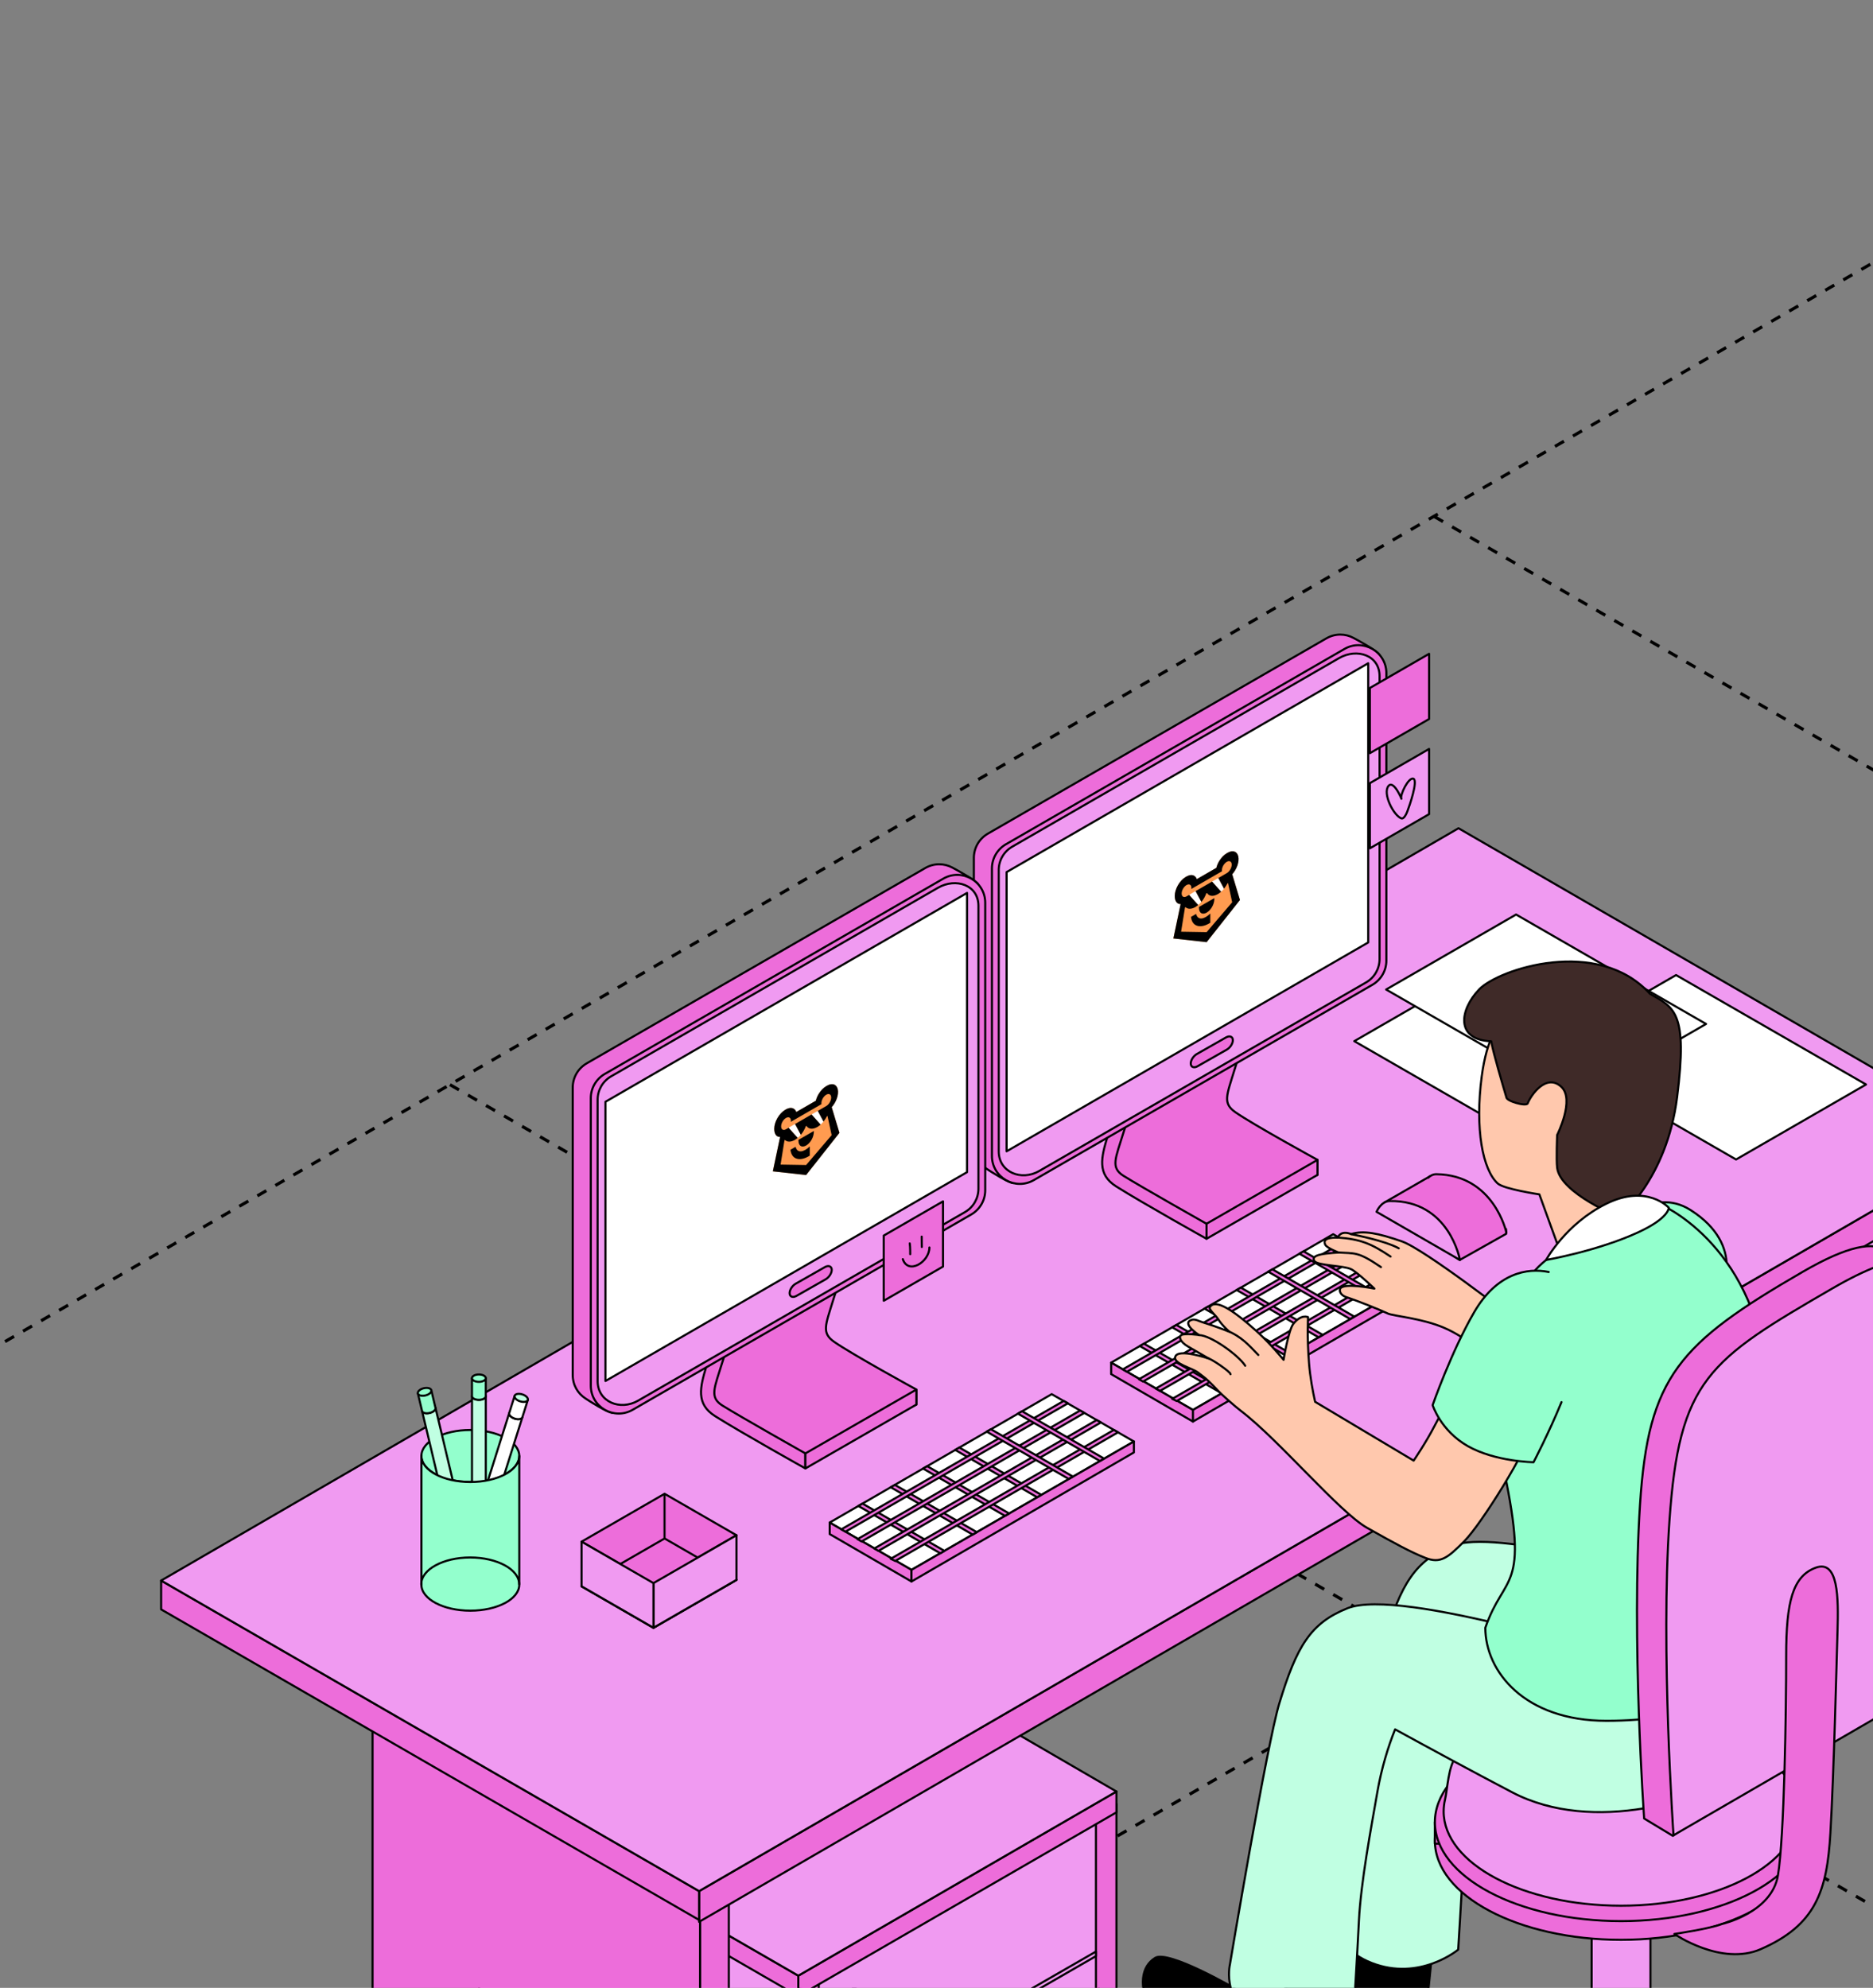 <?xml version="1.0" encoding="UTF-8"?> <svg xmlns="http://www.w3.org/2000/svg" width="360" height="382" viewBox="0 0 360 382" fill="none"><rect x="0" y="0" width="360" height="382" fill="#808080" stroke="none"/><g clip-path="url(#clip0_12_47597)"><path d="M-102.66 317.647L465.003 645.638" stroke="black" stroke-width="0.6" stroke-linejoin="round" stroke-dasharray="2 2"></path><path d="M86.486 208.442L653.797 535.836" stroke="black" stroke-width="0.6" stroke-linejoin="round" stroke-dasharray="2 2"></path><path d="M275.629 99.239L843.379 426.826" stroke="black" stroke-width="0.6" stroke-linejoin="round" stroke-dasharray="2 2"></path><path d="M275.423 535.839L843.065 208.42" stroke="black" stroke-width="0.6" stroke-linejoin="round" stroke-dasharray="2 2"></path><path d="M86.631 426.829L653.896 99.201" stroke="black" stroke-width="0.6" stroke-linejoin="round" stroke-dasharray="2 2"></path><path d="M-102.953 317.819L464.75 -10" stroke="black" stroke-width="0.6" stroke-linejoin="round" stroke-dasharray="2 2"></path><path d="M211.184 346.24V423.548L157.369 454.574L153.441 370.468L211.184 346.24Z" fill="#F09AF1" stroke="black" stroke-width="0.4" stroke-miterlimit="10" stroke-linecap="round" stroke-linejoin="round"></path><path d="M153.44 456.842L92.09 421.389V346.24L153.44 381.635V456.842Z" fill="#F09AF1" stroke="black" stroke-width="0.4" stroke-miterlimit="10" stroke-linecap="round" stroke-linejoin="round"></path><path d="M153.441 456.842L157.369 454.575V379.668L153.441 381.932V456.842Z" fill="#ED6DDA" stroke="black" stroke-width="0.4" stroke-miterlimit="10" stroke-linecap="round" stroke-linejoin="round"></path><path d="M210.652 423.856L214.584 421.591V346.681L210.652 348.945V423.856Z" fill="#ED6DDA" stroke="black" stroke-width="0.4" stroke-miterlimit="10" stroke-linecap="round" stroke-linejoin="round"></path><path d="M153.438 383.603L214.583 348.279V344.275L153.438 379.668V383.603Z" fill="#ED6DDA" stroke="black" stroke-width="0.4" stroke-miterlimit="10" stroke-linecap="round" stroke-linejoin="round"></path><path d="M92.117 344.275L153.438 379.668V383.603L92.117 348.209V344.275Z" fill="#ED6DDA" stroke="black" stroke-width="0.4" stroke-miterlimit="10" stroke-linecap="round" stroke-linejoin="round"></path><path d="M153.441 308.754L214.583 344.274L153.438 379.667L92.117 344.274L153.441 308.754Z" fill="#F09AF1" stroke="black" stroke-width="0.4" stroke-miterlimit="10" stroke-linecap="round" stroke-linejoin="round"></path><path d="M210.652 375.023V375.901L157.369 406.638V405.684L210.652 375.023Z" fill="#F09AF1" stroke="black" stroke-width="0.4" stroke-miterlimit="10" stroke-linecap="round" stroke-linejoin="round"></path><path d="M134.553 471.964L140.086 468.772V350.572L134.553 353.764V471.964Z" fill="#ED6DDA" stroke="black" stroke-width="0.4" stroke-miterlimit="10" stroke-linecap="round" stroke-linejoin="round"></path><path d="M71.606 317.669L134.551 353.763V471.963L71.606 435.872V317.669Z" fill="#ED6DDA" stroke="black" stroke-width="0.4" stroke-miterlimit="10" stroke-linecap="round" stroke-linejoin="round"></path><path d="M314.688 186.634L377.633 222.728V331.873L314.688 295.783V186.634Z" fill="#F09AF1" stroke="black" stroke-width="0.4" stroke-miterlimit="10" stroke-linecap="round" stroke-linejoin="round"></path><path d="M134.369 369.32L383.691 224.82V218.918L134.369 363.415V369.32Z" fill="#ED6DDA" stroke="black" stroke-width="0.4" stroke-miterlimit="10" stroke-linecap="round" stroke-linejoin="round"></path><path d="M134.369 363.415L30.969 303.734V309.276L134.369 368.957V363.415Z" fill="#ED6DDA" stroke="black" stroke-width="0.4" stroke-miterlimit="10" stroke-linecap="round" stroke-linejoin="round"></path><path d="M383.691 218.918L280.33 159.165L30.969 303.734L134.369 363.415L383.691 218.918Z" fill="#F09AF1" stroke="black" stroke-width="0.4" stroke-miterlimit="10" stroke-linecap="round" stroke-linejoin="round"></path><path d="M141.554 303.6L125.598 312.805L111.779 304.833L127.735 295.628L141.554 303.6Z" fill="#F09AF1" stroke="black" stroke-width="0.4" stroke-miterlimit="10" stroke-linecap="round" stroke-linejoin="round"></path><path d="M141.554 295.028L125.598 304.231L111.779 296.259L127.735 287.056L141.554 295.028Z" fill="#ED6DDA" stroke="black" stroke-width="0.4" stroke-miterlimit="10" stroke-linecap="round" stroke-linejoin="round"></path><path d="M141.554 303.617L125.598 312.819L111.779 304.849L127.735 295.646L141.554 303.617Z" fill="#ED6DDA" stroke="black" stroke-width="0.4" stroke-miterlimit="10" stroke-linecap="round" stroke-linejoin="round"></path><path d="M141.554 295.027V303.6L125.598 312.805V304.23L141.554 295.027Z" fill="#F09AF1" stroke="black" stroke-width="0.4" stroke-miterlimit="10" stroke-linecap="round" stroke-linejoin="round"></path><path d="M111.779 296.259L125.598 304.23V312.805L111.779 304.834V296.259Z" fill="#F09AF1" stroke="black" stroke-width="0.4" stroke-miterlimit="10" stroke-linecap="round" stroke-linejoin="round"></path><path d="M296.815 221.108L321.793 206.697L285.282 185.668L260.301 200.079L296.815 221.108Z" fill="white" stroke="black" stroke-width="0.4" stroke-miterlimit="10" stroke-linecap="round" stroke-linejoin="round"></path><path d="M333.678 222.817L358.66 208.406L322.146 187.377L297.164 201.788L333.678 222.817Z" fill="white" stroke="black" stroke-width="0.4" stroke-miterlimit="10" stroke-linecap="round" stroke-linejoin="round"></path><path d="M302.932 211.184L327.913 196.774L291.399 175.744L266.418 190.155L302.932 211.184Z" fill="white" stroke="black" stroke-width="0.4" stroke-miterlimit="10" stroke-linecap="round" stroke-linejoin="round"></path><path d="M253.234 222.892C253.234 222.892 240.826 216.1 237.436 213.726C234.986 212.01 235.751 210.541 237.255 205.655C238.758 200.771 242.041 191.823 242.041 191.823L239.016 191.337C239.016 191.337 219.996 203.599 218.741 207.726C217.485 211.855 209.626 222.942 213.391 225.313C216.435 227.229 227.902 234.408 231.813 236.695C233.107 237.451 242.201 230.489 242.201 230.489L253.234 225.777V222.892Z" fill="#ED6DDA" stroke="black" stroke-width="0.4" stroke-miterlimit="10" stroke-linecap="round" stroke-linejoin="round"></path><path d="M231.898 235.168C231.898 235.168 219.246 228.028 215.936 225.952C213.402 224.361 214.416 222.592 215.919 217.703C217.423 212.819 220.706 203.871 220.706 203.871L217.68 203.385C217.68 203.385 214.158 214.172 212.903 218.302C211.648 222.43 210.793 225.638 214.562 228.012C219.682 231.237 231.895 238.052 231.895 238.052V235.168H231.898Z" fill="#ED6DDA" stroke="black" stroke-width="0.4" stroke-miterlimit="10" stroke-linecap="round" stroke-linejoin="round"></path><path d="M253.233 222.892L231.898 235.168V238.056L253.233 225.777V222.892Z" fill="#ED6DDA" stroke="black" stroke-width="0.4" stroke-miterlimit="10" stroke-linecap="round" stroke-linejoin="round"></path><path d="M187.18 164.859V220.107C187.18 222.05 188.171 223.65 189.592 224.584C190.39 225.109 193.786 227.298 194.757 227.346C195.732 227.394 194.284 225.299 195.234 224.751L260.304 187.218C261.965 186.261 262.99 184.488 262.99 182.574V127.323C262.99 126.202 265.648 126.589 265.097 125.758C264.595 125.003 260.922 123 260.135 122.582C258.595 121.766 256.661 121.681 254.935 122.675L189.866 160.208C188.2 161.172 187.18 162.941 187.18 164.859Z" fill="#ED6DDA" stroke="black" stroke-width="0.4" stroke-miterlimit="10" stroke-linecap="round" stroke-linejoin="round"></path><path d="M233.729 206.581L263.777 189.249C265.439 188.291 266.463 186.519 266.463 184.604V129.357C266.463 125.227 261.989 122.646 258.408 124.712L193.338 162.245C191.68 163.202 190.656 164.975 190.656 166.889V222.137C190.656 226.266 195.129 228.848 198.707 226.781L233.729 206.581Z" fill="#ED6DDA" stroke="black" stroke-width="0.4" stroke-miterlimit="10" stroke-linecap="round" stroke-linejoin="round"></path><path d="M191.961 167.196V221.259C191.961 225.246 196.282 227.023 199.737 225.029L262.571 188.787C264.176 187.862 265.16 186.152 265.16 184.301V129.931C265.16 125.943 260.843 124.471 257.384 126.465L194.554 162.707C192.948 163.635 191.961 165.344 191.961 167.196Z" fill="#F09AF1" stroke="black" stroke-width="0.4" stroke-miterlimit="10" stroke-linecap="round" stroke-linejoin="round"></path><path d="M235.79 201.709L230.177 204.901C229.497 205.287 228.909 205.076 228.869 204.432C228.829 203.785 229.355 202.94 230.035 202.554L235.648 199.362C236.328 198.976 236.92 199.187 236.959 199.831C236.996 200.478 236.471 201.323 235.79 201.709Z" fill="#ED6DDA" stroke="black" stroke-width="0.4" stroke-miterlimit="10" stroke-linecap="round" stroke-linejoin="round"></path><path d="M262.977 127.455V181.111L193.477 221.245V167.588L262.977 127.455Z" fill="white" stroke="black" stroke-width="0.4" stroke-miterlimit="10" stroke-linecap="round" stroke-linejoin="round"></path><path d="M226.921 173.732L225.526 180.342L231.921 181.055L238.328 172.949L236.84 168.009C237.276 167.524 237.629 166.922 237.842 166.301C238.055 165.681 238.114 165.081 238.011 164.599C237.907 164.118 237.646 163.784 237.271 163.653C236.896 163.522 236.43 163.601 235.949 163.879L235.759 163.989C235.259 164.283 234.777 164.771 234.399 165.365C234.112 165.808 233.899 166.297 233.788 166.774L230.031 168.941C229.812 168.302 229.217 168.004 228.515 168.233C228.377 168.275 228.237 168.334 228.095 168.409L227.904 168.52C227.344 168.843 226.807 169.409 226.411 170.094C226.016 170.779 225.793 171.527 225.793 172.173C225.793 173.152 226.2 173.761 226.921 173.732Z" fill="#FF9B50"></path><path d="M234.168 168.731L232.968 169.413L234.712 171.361C234.903 171.182 235.088 170.988 235.266 170.779L234.168 168.731Z" fill="white"></path><path d="M229.792 171.243L228.55 171.969L230.302 173.916C230.51 173.737 230.712 173.539 230.906 173.323L229.792 171.243Z" fill="white"></path><path d="M232.625 175.553L232.625 177.324C231.79 177.863 230.937 178.095 230.27 177.948C229.494 177.787 229.027 177.182 228.91 176.201L229.901 175.629C230.222 176.916 231.443 176.701 232.625 175.553Z" fill="black"></path><path d="M232.003 175.329C231.977 175.343 231.952 175.36 231.928 175.374C231.904 175.388 231.878 175.403 231.851 175.416C231.175 175.767 230.446 175.591 230.446 174.375L230.446 174.292L233.41 172.583L233.41 172.666C233.41 173.881 232.683 174.897 232.006 175.327L232.003 175.329Z" fill="black"></path><path d="M234.711 171.362C234.547 171.506 234.379 171.633 234.21 171.74L234.205 171.743C234.163 171.77 234.122 171.794 234.083 171.817C234.043 171.84 234.002 171.863 233.962 171.883L233.958 171.885C233.104 172.329 232.375 172.216 231.984 171.604L231.86 171.676C231.66 172.226 231.359 172.761 230.991 173.222L230.909 173.324L229.795 171.244L232.967 169.414L234.711 171.362Z" fill="black"></path><path d="M226.921 173.732C226.2 173.761 225.793 173.152 225.793 172.173C225.793 171.527 226.016 170.779 226.412 170.094C226.808 169.409 227.345 168.842 227.905 168.519L228.095 168.409C228.237 168.334 228.378 168.275 228.516 168.232C229.219 168.003 229.813 168.302 230.032 168.94L233.789 166.773C233.901 166.296 234.113 165.807 234.4 165.365C234.778 164.77 235.259 164.283 235.759 163.989L235.949 163.879C236.43 163.601 236.897 163.52 237.272 163.651C237.648 163.782 237.909 164.116 238.013 164.598C238.116 165.08 238.057 165.681 237.844 166.302C237.63 166.922 237.276 167.525 236.84 168.01L238.328 172.949L231.922 181.055L225.526 180.342L226.921 173.732ZM231.92 179.13L236.831 173.386L236.029 169.693L235.928 169.751C235.763 170.082 235.563 170.398 235.338 170.684L235.264 170.779L234.167 168.731L235.798 167.79C236.048 167.646 236.288 167.393 236.465 167.087C236.642 166.78 236.742 166.446 236.742 166.157C236.742 165.869 236.642 165.649 236.465 165.547C236.288 165.445 236.048 165.469 235.798 165.613C235.78 165.624 235.761 165.636 235.744 165.647C235.577 165.752 235.414 165.907 235.274 166.095C235.134 166.283 235.023 166.497 234.952 166.714C234.89 166.896 234.858 167.075 234.859 167.238C234.858 167.286 234.861 167.332 234.867 167.376L234.867 167.435L228.977 170.833C228.989 170.759 228.995 170.688 228.994 170.62C228.994 170.377 228.922 170.182 228.791 170.067C228.659 169.952 228.475 169.923 228.27 169.987C228.132 170.028 227.989 170.109 227.85 170.224C227.712 170.339 227.582 170.485 227.472 170.65C227.361 170.816 227.271 170.997 227.21 171.179C227.149 171.362 227.118 171.542 227.119 171.704C227.119 171.993 227.217 172.213 227.393 172.317C227.568 172.42 227.807 172.399 228.057 172.257L228.554 171.97L230.306 173.917C230.168 174.032 230.029 174.135 229.888 174.224L229.884 174.226C229.842 174.253 229.801 174.277 229.763 174.299C229.724 174.322 229.683 174.345 229.638 174.368C228.92 174.741 228.277 174.72 227.863 174.325L227.763 174.383L227.013 179.048L231.92 179.13Z" fill="black"></path><path d="M176.132 267.029C176.132 267.029 163.725 260.236 160.335 257.862C157.883 256.146 158.65 254.678 160.153 249.792C161.656 244.907 164.94 235.959 164.94 235.959L161.914 235.474C161.914 235.474 142.894 247.736 141.639 251.862C140.384 255.991 132.524 267.079 136.29 269.449C139.333 271.365 150.8 278.545 154.711 280.832C156.005 281.588 165.099 274.626 165.099 274.626L176.132 269.914V267.029Z" fill="#ED6DDA" stroke="black" stroke-width="0.4" stroke-miterlimit="10" stroke-linecap="round" stroke-linejoin="round"></path><path d="M154.799 279.304C154.799 279.304 142.147 272.165 138.836 270.089C136.303 268.498 137.317 266.729 138.82 261.84C140.323 256.955 143.607 248.007 143.607 248.007L140.58 247.522C140.58 247.522 137.059 258.308 135.804 262.438C134.549 266.567 133.692 269.775 137.462 272.149C142.582 275.374 154.796 282.189 154.796 282.189V279.304H154.799Z" fill="#ED6DDA" stroke="black" stroke-width="0.4" stroke-miterlimit="10" stroke-linecap="round" stroke-linejoin="round"></path><path d="M176.133 267.028L154.799 279.304V282.192L176.133 269.913V267.028Z" fill="#ED6DDA" stroke="black" stroke-width="0.4" stroke-miterlimit="10" stroke-linecap="round" stroke-linejoin="round"></path><path d="M110.082 208.995V264.243C110.082 266.186 111.072 267.786 112.494 268.721C113.292 269.246 116.687 271.434 117.659 271.482C118.634 271.531 117.186 269.436 118.136 268.887L183.206 231.354C184.868 230.397 185.892 228.625 185.892 226.71V171.459C185.892 170.338 188.551 170.725 187.999 169.894C187.498 169.139 183.824 167.136 183.037 166.719C181.497 165.902 179.564 165.817 177.838 166.812L112.768 204.345C111.103 205.308 110.082 207.077 110.082 208.995Z" fill="#ED6DDA" stroke="black" stroke-width="0.4" stroke-miterlimit="10" stroke-linecap="round" stroke-linejoin="round"></path><path d="M113.557 211.026V266.274C113.557 270.403 118.03 272.984 121.607 270.918L186.678 233.385C188.339 232.427 189.363 230.655 189.363 228.741V173.493C189.363 169.364 184.89 166.783 181.31 168.849L116.239 206.382C114.581 207.339 113.557 209.112 113.557 211.026Z" fill="#ED6DDA" stroke="black" stroke-width="0.4" stroke-miterlimit="10" stroke-linecap="round" stroke-linejoin="round"></path><path d="M114.863 211.333V265.396C114.863 269.383 119.184 271.159 122.64 269.165L185.473 232.922C187.079 231.999 188.063 230.289 188.063 228.437V174.067C188.063 170.08 183.745 168.608 180.287 170.601L117.457 206.843C115.851 207.771 114.863 209.481 114.863 211.333Z" fill="#F09AF1" stroke="black" stroke-width="0.4" stroke-miterlimit="10" stroke-linecap="round" stroke-linejoin="round"></path><path d="M158.691 245.845L153.078 249.037C152.397 249.423 151.809 249.212 151.77 248.568C151.73 247.922 152.255 247.076 152.935 246.69L158.548 243.499C159.229 243.112 159.82 243.323 159.86 243.967C159.896 244.614 159.371 245.459 158.691 245.845Z" fill="#ED6DDA" stroke="black" stroke-width="0.4" stroke-miterlimit="10" stroke-linecap="round" stroke-linejoin="round"></path><path d="M185.874 171.591V225.249L116.375 265.382V211.725L185.874 171.591Z" fill="white" stroke="black" stroke-width="0.4" stroke-miterlimit="10" stroke-linecap="round" stroke-linejoin="round"></path><path d="M149.938 218.484L148.543 225.094L154.938 225.808L161.346 217.701L159.858 212.762C160.293 212.276 160.647 211.674 160.86 211.054C161.073 210.434 161.132 209.833 161.028 209.351C160.924 208.87 160.663 208.536 160.289 208.405C159.914 208.274 159.448 208.353 158.967 208.631L158.776 208.741C158.277 209.035 157.795 209.523 157.416 210.117C157.129 210.56 156.917 211.049 156.805 211.526L153.049 213.693C152.829 213.054 152.235 212.756 151.532 212.985C151.395 213.028 151.254 213.087 151.113 213.162L150.922 213.272C150.362 213.595 149.825 214.161 149.429 214.846C149.033 215.532 148.811 216.279 148.811 216.926C148.811 217.904 149.217 218.513 149.938 218.484Z" fill="#FF9B50"></path><path d="M157.184 213.483L155.984 214.165L157.727 216.113C157.918 215.934 158.104 215.74 158.281 215.531L157.184 213.483Z" fill="white"></path><path d="M152.81 215.995L151.568 216.721L153.319 218.668C153.527 218.49 153.73 218.291 153.924 218.075L152.81 215.995Z" fill="white"></path><path d="M155.641 220.305L155.641 222.076C154.805 222.615 153.953 222.847 153.286 222.7C152.51 222.539 152.043 221.934 151.926 220.953L152.917 220.381C153.238 221.669 154.458 221.453 155.641 220.305Z" fill="black"></path><path d="M155.021 220.081C154.995 220.095 154.97 220.112 154.946 220.126C154.921 220.14 154.896 220.155 154.869 220.168C154.192 220.519 153.464 220.343 153.464 219.127L153.464 219.044L156.428 217.334L156.428 217.418C156.428 218.633 155.7 219.649 155.024 220.079L155.021 220.081Z" fill="black"></path><path d="M157.729 216.115C157.564 216.259 157.396 216.385 157.227 216.493L157.222 216.495C157.181 216.522 157.14 216.547 157.1 216.569C157.061 216.592 157.02 216.616 156.979 216.636L156.976 216.638C156.122 217.082 155.392 216.969 155.002 216.356L154.878 216.428C154.678 216.978 154.377 217.513 154.008 217.974L153.926 218.076L152.813 215.996L155.985 214.166L157.729 216.115Z" fill="black"></path><path d="M149.938 218.484C149.217 218.513 148.811 217.904 148.811 216.925C148.811 216.279 149.033 215.531 149.429 214.846C149.825 214.161 150.362 213.595 150.922 213.272L151.113 213.161C151.255 213.086 151.396 213.027 151.534 212.985C152.236 212.755 152.83 213.054 153.05 213.692L156.806 211.525C156.918 211.048 157.13 210.559 157.418 210.117C157.796 209.522 158.277 209.035 158.776 208.741L158.967 208.631C159.448 208.353 159.915 208.273 160.29 208.403C160.665 208.534 160.926 208.868 161.03 209.35C161.134 209.832 161.074 210.433 160.861 211.054C160.648 211.674 160.294 212.277 159.858 212.763L161.346 217.701L154.939 225.807L148.544 225.094L149.938 218.484ZM154.938 223.882L159.849 218.138L159.047 214.445L158.946 214.504C158.78 214.834 158.581 215.15 158.356 215.436L158.282 215.531L157.184 213.484L158.816 212.543C159.066 212.398 159.306 212.145 159.483 211.839C159.66 211.533 159.759 211.198 159.759 210.91C159.759 210.621 159.66 210.401 159.483 210.299C159.306 210.197 159.066 210.221 158.816 210.365C158.797 210.376 158.779 210.388 158.762 210.4C158.594 210.504 158.431 210.659 158.292 210.847C158.152 211.035 158.04 211.249 157.969 211.466C157.908 211.648 157.876 211.827 157.876 211.99C157.876 212.038 157.879 212.084 157.885 212.128L157.885 212.187L151.995 215.585C152.006 215.512 152.012 215.44 152.012 215.373C152.012 215.129 151.94 214.934 151.808 214.819C151.677 214.704 151.493 214.676 151.287 214.739C151.15 214.78 151.006 214.861 150.868 214.976C150.73 215.091 150.6 215.237 150.489 215.402C150.378 215.568 150.289 215.749 150.228 215.932C150.167 216.114 150.136 216.294 150.137 216.456C150.136 216.745 150.235 216.965 150.41 217.069C150.586 217.172 150.825 217.151 151.075 217.009L151.572 216.723L153.323 218.669C153.186 218.784 153.046 218.887 152.906 218.976L152.901 218.978C152.86 219.006 152.819 219.029 152.78 219.052C152.742 219.074 152.7 219.098 152.656 219.12C151.938 219.493 151.295 219.472 150.88 219.077L150.78 219.135L150.031 223.8L154.938 223.882Z" fill="black"></path><path d="M181.251 243.396L169.863 249.965V237.438L181.251 230.866V243.396Z" fill="#ED6DDA" stroke="black" stroke-width="0.4" stroke-miterlimit="10" stroke-linecap="round" stroke-linejoin="round"></path><path d="M274.68 138.172L263.293 144.74V132.214L274.68 125.642V138.172Z" fill="#ED6DDA" stroke="black" stroke-width="0.4" stroke-miterlimit="10" stroke-linecap="round" stroke-linejoin="round"></path><path d="M274.68 156.453L263.293 163.021V150.495L274.68 143.923V156.453Z" fill="#F09AF1" stroke="black" stroke-width="0.4" stroke-miterlimit="10" stroke-linecap="round" stroke-linejoin="round"></path><path d="M213.57 261.855L256.242 237.178L272.039 246.275L229.292 270.948L213.57 261.855Z" fill="white" stroke="black" stroke-width="0.4" stroke-miterlimit="10" stroke-linecap="round" stroke-linejoin="round"></path><path d="M229.292 273.184L213.57 264.067V261.856L229.292 270.949V273.184Z" fill="#ED6DDA" stroke="black" stroke-width="0.4" stroke-miterlimit="10" stroke-linecap="round" stroke-linejoin="round"></path><path d="M229.289 270.948V273.183L272.037 248.378V246.275L229.289 270.948Z" fill="#ED6DDA" stroke="black" stroke-width="0.4" stroke-miterlimit="10" stroke-linecap="round" stroke-linejoin="round"></path><path d="M234.823 267.757L235.625 267.298L219.884 258.212L219.074 258.667L234.823 267.757Z" fill="#ED6DDA" stroke="black" stroke-width="0.4" stroke-miterlimit="10" stroke-linecap="round" stroke-linejoin="round"></path><path d="M241.052 264.165L241.852 263.703L226.111 254.616L225.305 255.072L241.052 264.165Z" fill="#ED6DDA" stroke="black" stroke-width="0.4" stroke-miterlimit="10" stroke-linecap="round" stroke-linejoin="round"></path><path d="M247.263 260.57L248.063 260.108L232.321 251.021L231.516 251.477L247.263 260.57Z" fill="#ED6DDA" stroke="black" stroke-width="0.4" stroke-miterlimit="10" stroke-linecap="round" stroke-linejoin="round"></path><path d="M253.431 256.985L254.234 256.523L238.493 247.436L237.684 247.892L253.431 256.985Z" fill="#ED6DDA" stroke="black" stroke-width="0.4" stroke-miterlimit="10" stroke-linecap="round" stroke-linejoin="round"></path><path d="M216.608 263.61L215.809 263.151L258.547 238.478L259.356 238.934L216.608 263.61Z" fill="#ED6DDA" stroke="black" stroke-width="0.4" stroke-miterlimit="10" stroke-linecap="round" stroke-linejoin="round"></path><path d="M219.707 265.492L218.918 265.039L261.705 240.324L262.514 240.792L219.707 265.492Z" fill="#ED6DDA" stroke="black" stroke-width="0.4" stroke-miterlimit="10" stroke-linecap="round" stroke-linejoin="round"></path><path d="M222.952 267.294L222.148 266.835L264.883 242.156L265.699 242.618L222.952 267.294Z" fill="#ED6DDA" stroke="black" stroke-width="0.4" stroke-miterlimit="10" stroke-linecap="round" stroke-linejoin="round"></path><path d="M226.17 269.238L225.305 268.816L268.185 244.053L268.984 244.516L226.17 269.238Z" fill="#ED6DDA" stroke="black" stroke-width="0.4" stroke-miterlimit="10" stroke-linecap="round" stroke-linejoin="round"></path><path d="M259.498 253.468L260.301 253.005L244.559 243.918L243.75 244.378L259.498 253.468Z" fill="#ED6DDA" stroke="black" stroke-width="0.4" stroke-miterlimit="10" stroke-linecap="round" stroke-linejoin="round"></path><path d="M265.493 250.015L266.292 249.552L250.551 240.465L249.742 240.924L265.493 250.015Z" fill="#ED6DDA" stroke="black" stroke-width="0.4" stroke-miterlimit="10" stroke-linecap="round" stroke-linejoin="round"></path><path d="M159.471 292.588L202.143 267.912L217.94 277.009L175.192 301.682L159.471 292.588Z" fill="white" stroke="black" stroke-width="0.4" stroke-miterlimit="10" stroke-linecap="round" stroke-linejoin="round"></path><path d="M175.192 303.917L159.471 294.802V292.59L175.192 301.683V303.917Z" fill="#ED6DDA" stroke="black" stroke-width="0.4" stroke-miterlimit="10" stroke-linecap="round" stroke-linejoin="round"></path><path d="M175.191 301.683V303.917L217.939 279.113V277.01L175.191 301.683Z" fill="#ED6DDA" stroke="black" stroke-width="0.4" stroke-miterlimit="10" stroke-linecap="round" stroke-linejoin="round"></path><path d="M180.726 298.491L181.529 298.032L165.788 288.945L164.979 289.401L180.726 298.491Z" fill="#ED6DDA" stroke="black" stroke-width="0.4" stroke-miterlimit="10" stroke-linecap="round" stroke-linejoin="round"></path><path d="M186.953 294.9L187.753 294.437L172.011 285.35L171.205 285.806L186.953 294.9Z" fill="#ED6DDA" stroke="black" stroke-width="0.4" stroke-miterlimit="10" stroke-linecap="round" stroke-linejoin="round"></path><path d="M193.166 291.304L193.966 290.843L178.224 281.756L177.418 282.211L193.166 291.304Z" fill="#ED6DDA" stroke="black" stroke-width="0.4" stroke-miterlimit="10" stroke-linecap="round" stroke-linejoin="round"></path><path d="M199.334 287.719L200.136 287.257L184.395 278.17L183.586 278.625L199.334 287.719Z" fill="#ED6DDA" stroke="black" stroke-width="0.4" stroke-miterlimit="10" stroke-linecap="round" stroke-linejoin="round"></path><path d="M162.511 294.345L161.711 293.886L204.449 269.214L205.259 269.669L162.511 294.345Z" fill="#ED6DDA" stroke="black" stroke-width="0.4" stroke-miterlimit="10" stroke-linecap="round" stroke-linejoin="round"></path><path d="M165.608 296.226L164.818 295.773L207.605 271.057L208.415 271.526L165.608 296.226Z" fill="#ED6DDA" stroke="black" stroke-width="0.4" stroke-miterlimit="10" stroke-linecap="round" stroke-linejoin="round"></path><path d="M168.852 298.028L168.049 297.57L210.784 272.89L211.6 273.351L168.852 298.028Z" fill="#ED6DDA" stroke="black" stroke-width="0.4" stroke-miterlimit="10" stroke-linecap="round" stroke-linejoin="round"></path><path d="M172.071 299.973L171.205 299.55L214.085 274.788L214.885 275.25L172.071 299.973Z" fill="#ED6DDA" stroke="black" stroke-width="0.4" stroke-miterlimit="10" stroke-linecap="round" stroke-linejoin="round"></path><path d="M205.397 284.201L206.2 283.739L190.459 274.652L189.648 275.11L205.397 284.201Z" fill="#ED6DDA" stroke="black" stroke-width="0.4" stroke-miterlimit="10" stroke-linecap="round" stroke-linejoin="round"></path><path d="M211.396 280.749L212.195 280.287L196.454 271.2L195.645 271.659L211.396 280.749Z" fill="#ED6DDA" stroke="black" stroke-width="0.4" stroke-miterlimit="10" stroke-linecap="round" stroke-linejoin="round"></path><path d="M289.47 236.202L289.489 237.102L280.561 242.13L265.652 232.158L266.092 231.083L274.948 225.986L289.47 236.202Z" fill="#ED6DDA" stroke="black" stroke-width="0.4" stroke-miterlimit="10" stroke-linecap="round" stroke-linejoin="round"></path><path d="M274.484 226.34C274.889 225.953 275.422 225.637 276.086 225.645C287.176 225.793 289.537 236.87 289.537 236.87" fill="#ED6DDA"></path><path d="M274.484 226.34C274.889 225.953 275.422 225.637 276.086 225.645C287.176 225.793 289.537 236.87 289.537 236.87" stroke="black" stroke-width="0.4" stroke-miterlimit="10" stroke-linecap="round" stroke-linejoin="round"></path><path d="M280.607 242.129L264.578 232.873C264.578 232.873 265.423 230.83 267.122 230.804C278.595 230.633 280.607 242.129 280.607 242.129Z" fill="#F09AF1" stroke="black" stroke-width="0.4" stroke-miterlimit="10" stroke-linecap="round" stroke-linejoin="round"></path><path d="M275.186 376.076L273.829 389.412C273.829 389.412 267.528 396.149 258.794 390.266C253.588 386.761 244.453 381.305 241.546 375.347C238.642 369.39 239.554 365.831 242.092 364.247C244.628 362.662 257.462 370.135 257.462 370.135L275.186 376.076Z" fill="black" stroke="black" stroke-width="0.4" stroke-miterlimit="10" stroke-linecap="round" stroke-linejoin="round"></path><path d="M256.471 365.528C256.471 365.528 263.584 323.183 265.982 315.291C269.315 304.322 271.988 299.889 279.067 297.055C283.243 295.38 292.919 296.715 302.919 298.876C304.187 307.864 302.975 318.007 298.138 325.711C294.746 323.879 291.386 322.054 288.231 320.321C286.863 323.724 285.638 327.722 284.825 332.339C283.619 339.192 281.618 349.942 281.278 357.045C280.934 364.145 280.273 374.655 280.273 374.655C280.273 374.655 272.883 380.831 263.637 377.216C254.525 373.655 256.471 365.528 256.471 365.528Z" fill="#C0FFE2" stroke="black" stroke-width="0.4" stroke-miterlimit="10" stroke-linecap="round" stroke-linejoin="round"></path><path d="M311.574 409.058C308.462 409.058 305.918 406.517 305.918 403.408V351.252C305.918 348.143 308.465 345.602 311.574 345.602C314.686 345.602 317.23 348.143 317.23 351.252V403.408C317.23 406.517 314.686 409.058 311.574 409.058Z" fill="#F09AF1" stroke="black" stroke-width="0.4" stroke-miterlimit="10" stroke-linecap="round" stroke-linejoin="round"></path><path d="M347.363 353.75C347.363 364.253 331.342 372.769 311.577 372.769C291.811 372.769 275.789 364.253 275.789 353.75C275.789 343.247 291.811 334.731 311.577 334.731C331.338 334.731 347.363 343.247 347.363 353.75Z" fill="#ED6DDA" stroke="black" stroke-width="0.4" stroke-miterlimit="10" stroke-linecap="round" stroke-linejoin="round"></path><path d="M275.789 350.163H347.363V354.302H275.789V350.163Z" fill="#ED6DDA" stroke="black" stroke-width="0.4" stroke-miterlimit="10" stroke-linecap="round" stroke-linejoin="round"></path><path d="M275.789 350.163C275.789 339.659 291.811 331.144 311.577 331.144C331.341 331.144 347.363 339.659 347.363 350.163C347.363 360.667 331.341 369.181 311.577 369.181C291.811 369.181 275.789 360.667 275.789 350.163Z" fill="#ED6DDA" stroke="black" stroke-width="0.4" stroke-miterlimit="10" stroke-linecap="round" stroke-linejoin="round"></path><path d="M277.477 348.1C277.477 347.326 277.569 346.562 277.746 345.814C278.205 343.874 278.358 339.312 279.878 337.613C285.351 331.493 297.974 329.979 311.573 329.979C330.404 329.979 345.669 338.092 345.669 348.1C345.669 358.108 330.404 366.221 311.573 366.221C292.743 366.221 277.477 358.108 277.477 348.1Z" fill="#F09AF1" stroke="black" stroke-width="0.4" stroke-miterlimit="10" stroke-linecap="round" stroke-linejoin="round"></path><path d="M255.105 388.082L253.751 401.417C253.751 401.417 247.451 408.15 238.716 402.271C233.51 398.766 224.375 393.31 221.472 387.352C218.568 381.394 219.48 377.836 222.017 376.252C224.554 374.667 237.388 382.14 237.388 382.14L255.105 388.082Z" fill="black" stroke="black" stroke-width="0.4" stroke-miterlimit="10" stroke-linecap="round" stroke-linejoin="round"></path><path d="M236.39 377.533C236.39 377.533 243.503 335.187 245.901 327.296C249.234 316.327 251.907 311.894 258.986 309.059C269.224 304.96 312.543 318.912 312.543 318.912L340.818 316.828C340.818 316.828 345.361 333.197 336.408 339.664C327.456 346.13 306.104 352.52 290.674 344.439C283.307 340.584 275.247 336.217 268.147 332.329C266.78 335.736 265.553 339.729 264.741 344.344C263.538 351.196 261.537 361.947 261.193 369.05C260.849 376.149 260.189 386.659 260.189 386.659C260.189 386.659 252.799 392.835 243.552 389.22C234.441 385.659 236.39 377.533 236.39 377.533Z" fill="#C0FFE2" stroke="black" stroke-width="0.4" stroke-miterlimit="10" stroke-linecap="round" stroke-linejoin="round"></path><path d="M269.407 238.541C264.924 236.986 262.063 236.405 259.698 237.158C257.61 236.329 257.112 237.841 257.112 237.841C257.112 237.841 253.884 237.606 254.732 239.214C255.079 239.868 257.297 240.693 257.297 240.693C257.297 240.693 255.129 240.799 253.884 241.066C252.612 241.337 252.262 241.772 252.631 242.327C253.233 243.232 258.212 243.185 259.695 243.901C260.851 244.459 264.165 247.628 264.165 247.628C264.165 247.628 258.297 246.433 257.604 247.628C257.376 248.021 257.604 248.909 258.806 249.291C260.841 249.939 265.122 251.655 266.754 252.421C267.756 252.889 273.339 253.332 277.607 255.18C282.205 257.173 285.475 260.57 285.475 260.57L291.042 253.47C291.049 253.467 273.889 240.095 269.407 238.541Z" fill="#FFC8AD" stroke="black" stroke-width="0.4" stroke-miterlimit="10" stroke-linecap="round" stroke-linejoin="round"></path><path d="M295.665 193.13C300.633 189.683 310.19 190.76 314.336 199.51C316.633 204.355 313.388 217.38 312.876 226.53C312.463 233.907 318.829 239.146 318.829 239.146C318.829 239.146 314.937 238.168 308.605 240.776C302.272 243.384 301.634 245.417 301.634 245.417L295.873 229.524C295.873 229.524 289.054 228.511 287.858 227.417C284.984 224.787 283.465 216.961 284.796 206.864C286.778 191.839 293.834 194.397 295.665 193.13Z" fill="#FFC8AD" stroke="black" stroke-width="0.4" stroke-miterlimit="10" stroke-linecap="round" stroke-linejoin="round"></path><path d="M317.121 190.964C321.819 193.681 324.412 194.411 322.351 210.835C320.368 226.632 311.257 233.887 311.257 233.887C311.257 233.887 299.903 229.355 299.292 224.405C299.101 222.843 299.292 218.113 299.292 218.113C299.292 218.113 302.754 211.271 300.072 208.831C297.214 206.233 294.294 210.363 293.626 212.033C293.365 212.683 289.483 211.611 289.527 210.839C288.774 208.32 287.049 202.461 286.616 200.104C279.646 199.82 280.561 194.021 284.307 190.129C288.053 186.234 307.092 179.943 317.121 190.964Z" fill="#3F2A28" stroke="black" stroke-width="0.4" stroke-miterlimit="10" stroke-linecap="round" stroke-linejoin="round"></path><path d="M310.676 235.979C310.676 235.979 317.425 227.724 324.981 232.562C335.713 239.438 330.745 248.363 330.745 248.363L310.676 235.979Z" fill="#93FFCD" stroke="black" stroke-width="0.4" stroke-miterlimit="10" stroke-linecap="round" stroke-linejoin="round"></path><path d="M339.692 264.208C336.792 238.478 318.83 231.309 318.83 231.309C318.83 231.309 298.256 238.614 294.229 245.242C289.571 252.909 287.094 273.047 289.095 282.606C293.988 305.995 289.181 302.127 285.484 312.808C285.484 321.182 293.01 330.684 308.765 330.684C324.519 330.684 338.301 326.047 338.301 317.673C338.744 297.007 340.611 272.36 339.692 264.208Z" fill="#93FFCD" stroke="black" stroke-width="0.4" stroke-miterlimit="10" stroke-linecap="round" stroke-linejoin="round"></path><path d="M282.92 261.563C282.92 261.563 278.457 268.706 275.682 274.103C274.11 277.162 271.712 280.685 271.712 280.685L252.772 269.382C252.3 267.247 251.801 264.57 251.596 261.93C251.177 256.549 251.421 253.12 251.421 253.12C251.421 253.12 250.146 252.443 248.594 254.393C247.651 255.572 246.707 261.315 246.707 261.315C246.707 261.315 244.266 258.305 241.643 255.922C237.146 251.839 233.575 249.479 232.552 251.186C232.267 251.661 233.638 252.69 234.174 253.555C234.86 254.671 236.294 255.922 236.294 255.922C236.294 255.922 233.552 254.823 231.299 254.156C230.451 253.905 229.714 253.387 228.961 253.661C227.051 254.354 230.463 256.553 230.463 256.553C230.463 256.553 227.81 256.163 227.054 256.553C226.539 256.82 226.747 257.843 228.359 258.774C229.535 259.454 232.369 261.088 232.369 261.088C232.369 261.088 226.502 259.057 225.901 260.698C225.399 262.062 229.188 262.887 230.311 263.797C231.207 264.524 231.639 264.616 234.18 267.326C234.828 268.016 237.348 270.247 238.587 271.191C245.769 276.66 257.477 290.623 262.746 293.594C268.015 296.564 271.13 298.267 273.981 299.386C276.832 300.505 278.223 299.433 281.473 296.145C284.721 292.854 293.538 278.783 294.698 274.112C295.844 269.435 282.92 261.563 282.92 261.563Z" fill="#FFC8AD" stroke="black" stroke-width="0.4" stroke-miterlimit="10" stroke-linecap="round" stroke-linejoin="round"></path><path d="M297.672 244.44C293.549 243.591 287.702 244.621 283.315 252.21C278.927 259.798 275.359 270.02 275.359 270.02C275.359 270.02 276.879 274.925 282.135 277.909C287.391 280.89 294.758 280.995 294.758 280.995C294.758 280.995 297.696 275.372 300.13 269.444" fill="#93FFCD"></path><path d="M297.672 244.44C293.549 243.591 287.702 244.621 283.315 252.21C278.927 259.798 275.359 270.02 275.359 270.02C275.359 270.02 276.879 274.925 282.135 277.909C287.391 280.89 294.758 280.995 294.758 280.995C294.758 280.995 297.696 275.372 300.13 269.444" stroke="black" stroke-width="0.4" stroke-miterlimit="10" stroke-linecap="round" stroke-linejoin="round"></path><path d="M297.164 242.129C297.164 242.129 300.94 235.158 308.76 231.309C316.58 227.46 320.742 232.081 320.742 232.081C320.742 232.081 320.867 234.058 314.825 236.834C306.999 240.426 297.164 242.129 297.164 242.129Z" fill="white" stroke="black" stroke-width="0.4" stroke-miterlimit="10" stroke-linecap="round" stroke-linejoin="round"></path><path d="M316.009 349.46L321.527 352.796L362.298 322.624C362.298 322.624 366.61 290.993 365.288 273.579C364.421 262.155 372.299 249.503 370.039 243.316C369.586 242.077 363.681 241.075 362.769 240.418C360.123 238.513 355.259 239.325 346.531 244.38C322.692 258.188 316.816 264.528 315.223 289.082C313.552 314.874 316.009 349.46 316.009 349.46Z" fill="#ED6DDA" stroke="black" stroke-width="0.4" stroke-miterlimit="10" stroke-linecap="round" stroke-linejoin="round"></path><path d="M321.658 352.681L367.947 325.846C367.947 325.846 369.066 294.165 370.937 276.8C373.659 251.52 378.921 232.114 352.179 247.602C328.341 261.409 322.751 265.129 320.871 292.304C319.163 317.06 321.658 352.681 321.658 352.681Z" fill="#F09AF1" stroke="black" stroke-width="0.4" stroke-miterlimit="10" stroke-linecap="round" stroke-linejoin="round"></path><path d="M330.981 369.729C330.981 369.729 340.512 367.593 341.73 360.394C342.946 353.195 343.323 328.638 343.31 318.204C343.297 307.77 344.595 302.882 348.979 301.271C353.359 299.66 353.362 307.021 353.178 313.369C352.993 319.715 352.471 341.058 351.816 352.231C351.162 363.404 349.002 369.949 338.437 374.561C330.839 377.878 321.82 371.653 321.82 371.653C321.82 371.653 328.632 370.646 330.981 369.729Z" fill="#ED6DDA" stroke="black" stroke-width="0.4" stroke-miterlimit="10" stroke-linecap="round" stroke-linejoin="round"></path><path d="M241.852 260.383C239.871 258.297 238.538 256.85 235.828 255.694" stroke="black" stroke-width="0.4" stroke-miterlimit="10" stroke-linecap="round" stroke-linejoin="round"></path><path d="M230.457 256.569C232.704 256.581 238.065 260.438 239.333 262.453" stroke="black" stroke-width="0.4" stroke-miterlimit="10" stroke-linecap="round" stroke-linejoin="round"></path><path d="M232.039 260.963C232.711 261.018 236.596 263.676 236.503 264.084" stroke="black" stroke-width="0.4" stroke-miterlimit="10" stroke-linecap="round" stroke-linejoin="round"></path><path d="M257.094 240.678C260.436 240.915 260.914 240.418 265.43 243.498" stroke="black" stroke-width="0.4" stroke-miterlimit="10" stroke-linecap="round" stroke-linejoin="round"></path><path d="M257.023 237.801C261.577 238.126 263.614 239.023 267.28 241.477" stroke="black" stroke-width="0.4" stroke-miterlimit="10" stroke-linecap="round" stroke-linejoin="round"></path><path d="M259.695 237.166C265.162 238.242 267.991 239.377 268.845 239.889" stroke="black" stroke-width="0.4" stroke-miterlimit="10" stroke-linecap="round" stroke-linejoin="round"></path><path d="M90.401 274.796C95.594 274.796 99.806 277.034 99.806 279.794C99.806 282.553 95.594 284.791 90.401 284.791C85.208 284.791 80.996 282.553 80.996 279.794C80.996 277.034 85.205 274.796 90.401 274.796Z" fill="#93FFCD" stroke="black" stroke-width="0.4" stroke-miterlimit="10" stroke-linecap="round" stroke-linejoin="round"></path><path d="M92.043 269.008C92.777 269.008 93.371 268.691 93.371 268.301V292.119H90.719V268.301C90.715 268.694 91.31 269.008 92.043 269.008Z" fill="#C0FFE2" stroke="black" stroke-width="0.4" stroke-miterlimit="10" stroke-linecap="round" stroke-linejoin="round"></path><path d="M90.715 268.3V264.834H93.368V268.3C93.368 268.69 92.773 269.007 92.04 269.007C91.309 269.007 90.715 268.693 90.715 268.3Z" fill="#93FFCD" stroke="black" stroke-width="0.4" stroke-miterlimit="10" stroke-linecap="round" stroke-linejoin="round"></path><path d="M90.715 264.839C90.715 265.228 91.309 265.545 92.04 265.545C92.773 265.545 93.368 265.228 93.368 264.839C93.368 264.45 92.773 264.133 92.04 264.133C91.309 264.133 90.715 264.45 90.715 264.839Z" fill="#93FFCD" stroke="black" stroke-width="0.4" stroke-miterlimit="10" stroke-linecap="round" stroke-linejoin="round"></path><path d="M82.577 271.526C83.29 271.358 83.796 270.913 83.703 270.533L89.217 293.704L86.637 294.318L81.123 271.147C81.212 271.526 81.863 271.698 82.577 271.526Z" fill="#C0FFE2" stroke="black" stroke-width="0.4" stroke-miterlimit="10" stroke-linecap="round" stroke-linejoin="round"></path><path d="M82.9 267.163L83.703 270.536C83.792 270.916 83.287 271.358 82.577 271.529C81.863 271.698 81.212 271.529 81.123 271.15L80.32 267.777L82.9 267.163Z" fill="#93FFCD" stroke="black" stroke-width="0.4" stroke-miterlimit="10" stroke-linecap="round" stroke-linejoin="round"></path><path d="M80.32 267.776C80.409 268.155 81.059 268.324 81.773 268.155C82.487 267.986 82.989 267.541 82.9 267.162C82.81 266.782 82.16 266.614 81.446 266.782C80.733 266.95 80.227 267.396 80.32 267.776Z" fill="#93FFCD" stroke="black" stroke-width="0.4" stroke-miterlimit="10" stroke-linecap="round" stroke-linejoin="round"></path><path d="M98.931 272.609C99.628 272.83 100.292 272.704 100.407 272.334L93.245 295.05L90.715 294.255L97.877 271.539C97.761 271.909 98.234 272.387 98.931 272.609Z" fill="white" stroke="black" stroke-width="0.4" stroke-miterlimit="10" stroke-linecap="round" stroke-linejoin="round"></path><path d="M98.923 268.232L101.454 269.028L100.409 272.334C100.294 272.704 99.63 272.83 98.933 272.609C98.236 272.387 97.763 271.909 97.879 271.539L98.923 268.232Z" fill="white" stroke="black" stroke-width="0.4" stroke-miterlimit="10" stroke-linecap="round" stroke-linejoin="round"></path><path d="M98.92 268.231C98.804 268.604 99.273 269.083 99.974 269.3C100.674 269.522 101.335 269.396 101.451 269.027C101.566 268.657 101.097 268.175 100.397 267.957C99.7 267.736 99.039 267.858 98.92 268.231Z" fill="#C0FFE2" stroke="black" stroke-width="0.4" stroke-miterlimit="10" stroke-linecap="round" stroke-linejoin="round"></path><path d="M90.401 284.796C95.594 284.796 99.806 282.557 99.806 279.798V304.527C99.806 307.287 95.594 309.524 90.401 309.524C85.208 309.524 80.996 307.287 80.996 304.527V279.798C80.996 282.557 85.205 284.796 90.401 284.796Z" fill="#93FFCD" stroke="black" stroke-width="0.4" stroke-miterlimit="10" stroke-linecap="round" stroke-linejoin="round"></path><path d="M80.967 304.445C80.967 301.604 85.18 299.302 90.378 299.302C95.576 299.302 99.789 301.604 99.789 304.445" stroke="black" stroke-width="0.4" stroke-miterlimit="10" stroke-linecap="round" stroke-linejoin="round"></path><path d="M127.727 287.287V295.526" stroke="black" stroke-width="0.4" stroke-miterlimit="10" stroke-linecap="round" stroke-linejoin="round"></path><path d="M177.152 237.64C177.152 238.197 177.177 239.815 177.177 239.617" stroke="black" stroke-width="0.4" stroke-miterlimit="10" stroke-linecap="round" stroke-linejoin="round"></path><path d="M174.855 238.946C174.974 239.538 174.949 241.194 174.949 241.003" stroke="black" stroke-width="0.4" stroke-miterlimit="10" stroke-linecap="round" stroke-linejoin="round"></path><path d="M178.638 239.726C178.638 242.532 174.543 245.023 173.523 241.966" stroke="black" stroke-width="0.4" stroke-miterlimit="10" stroke-linecap="round" stroke-linejoin="round"></path><path d="M269.355 153.491C269.016 152.836 270.737 149.268 271.67 149.653C272.588 150.03 270.877 154.949 270.489 155.951C270.382 156.226 269.887 157.459 269.339 157.264C267.877 156.742 265.676 152.469 266.876 151.03C267.895 149.809 269.493 153.756 269.355 153.491Z" stroke="black" stroke-width="0.4" stroke-miterlimit="10" stroke-linecap="round" stroke-linejoin="round"></path></g><defs><clipPath id="clip0_12_47597"><rect width="360" height="382" rx="16" fill="white"></rect></clipPath></defs></svg> 